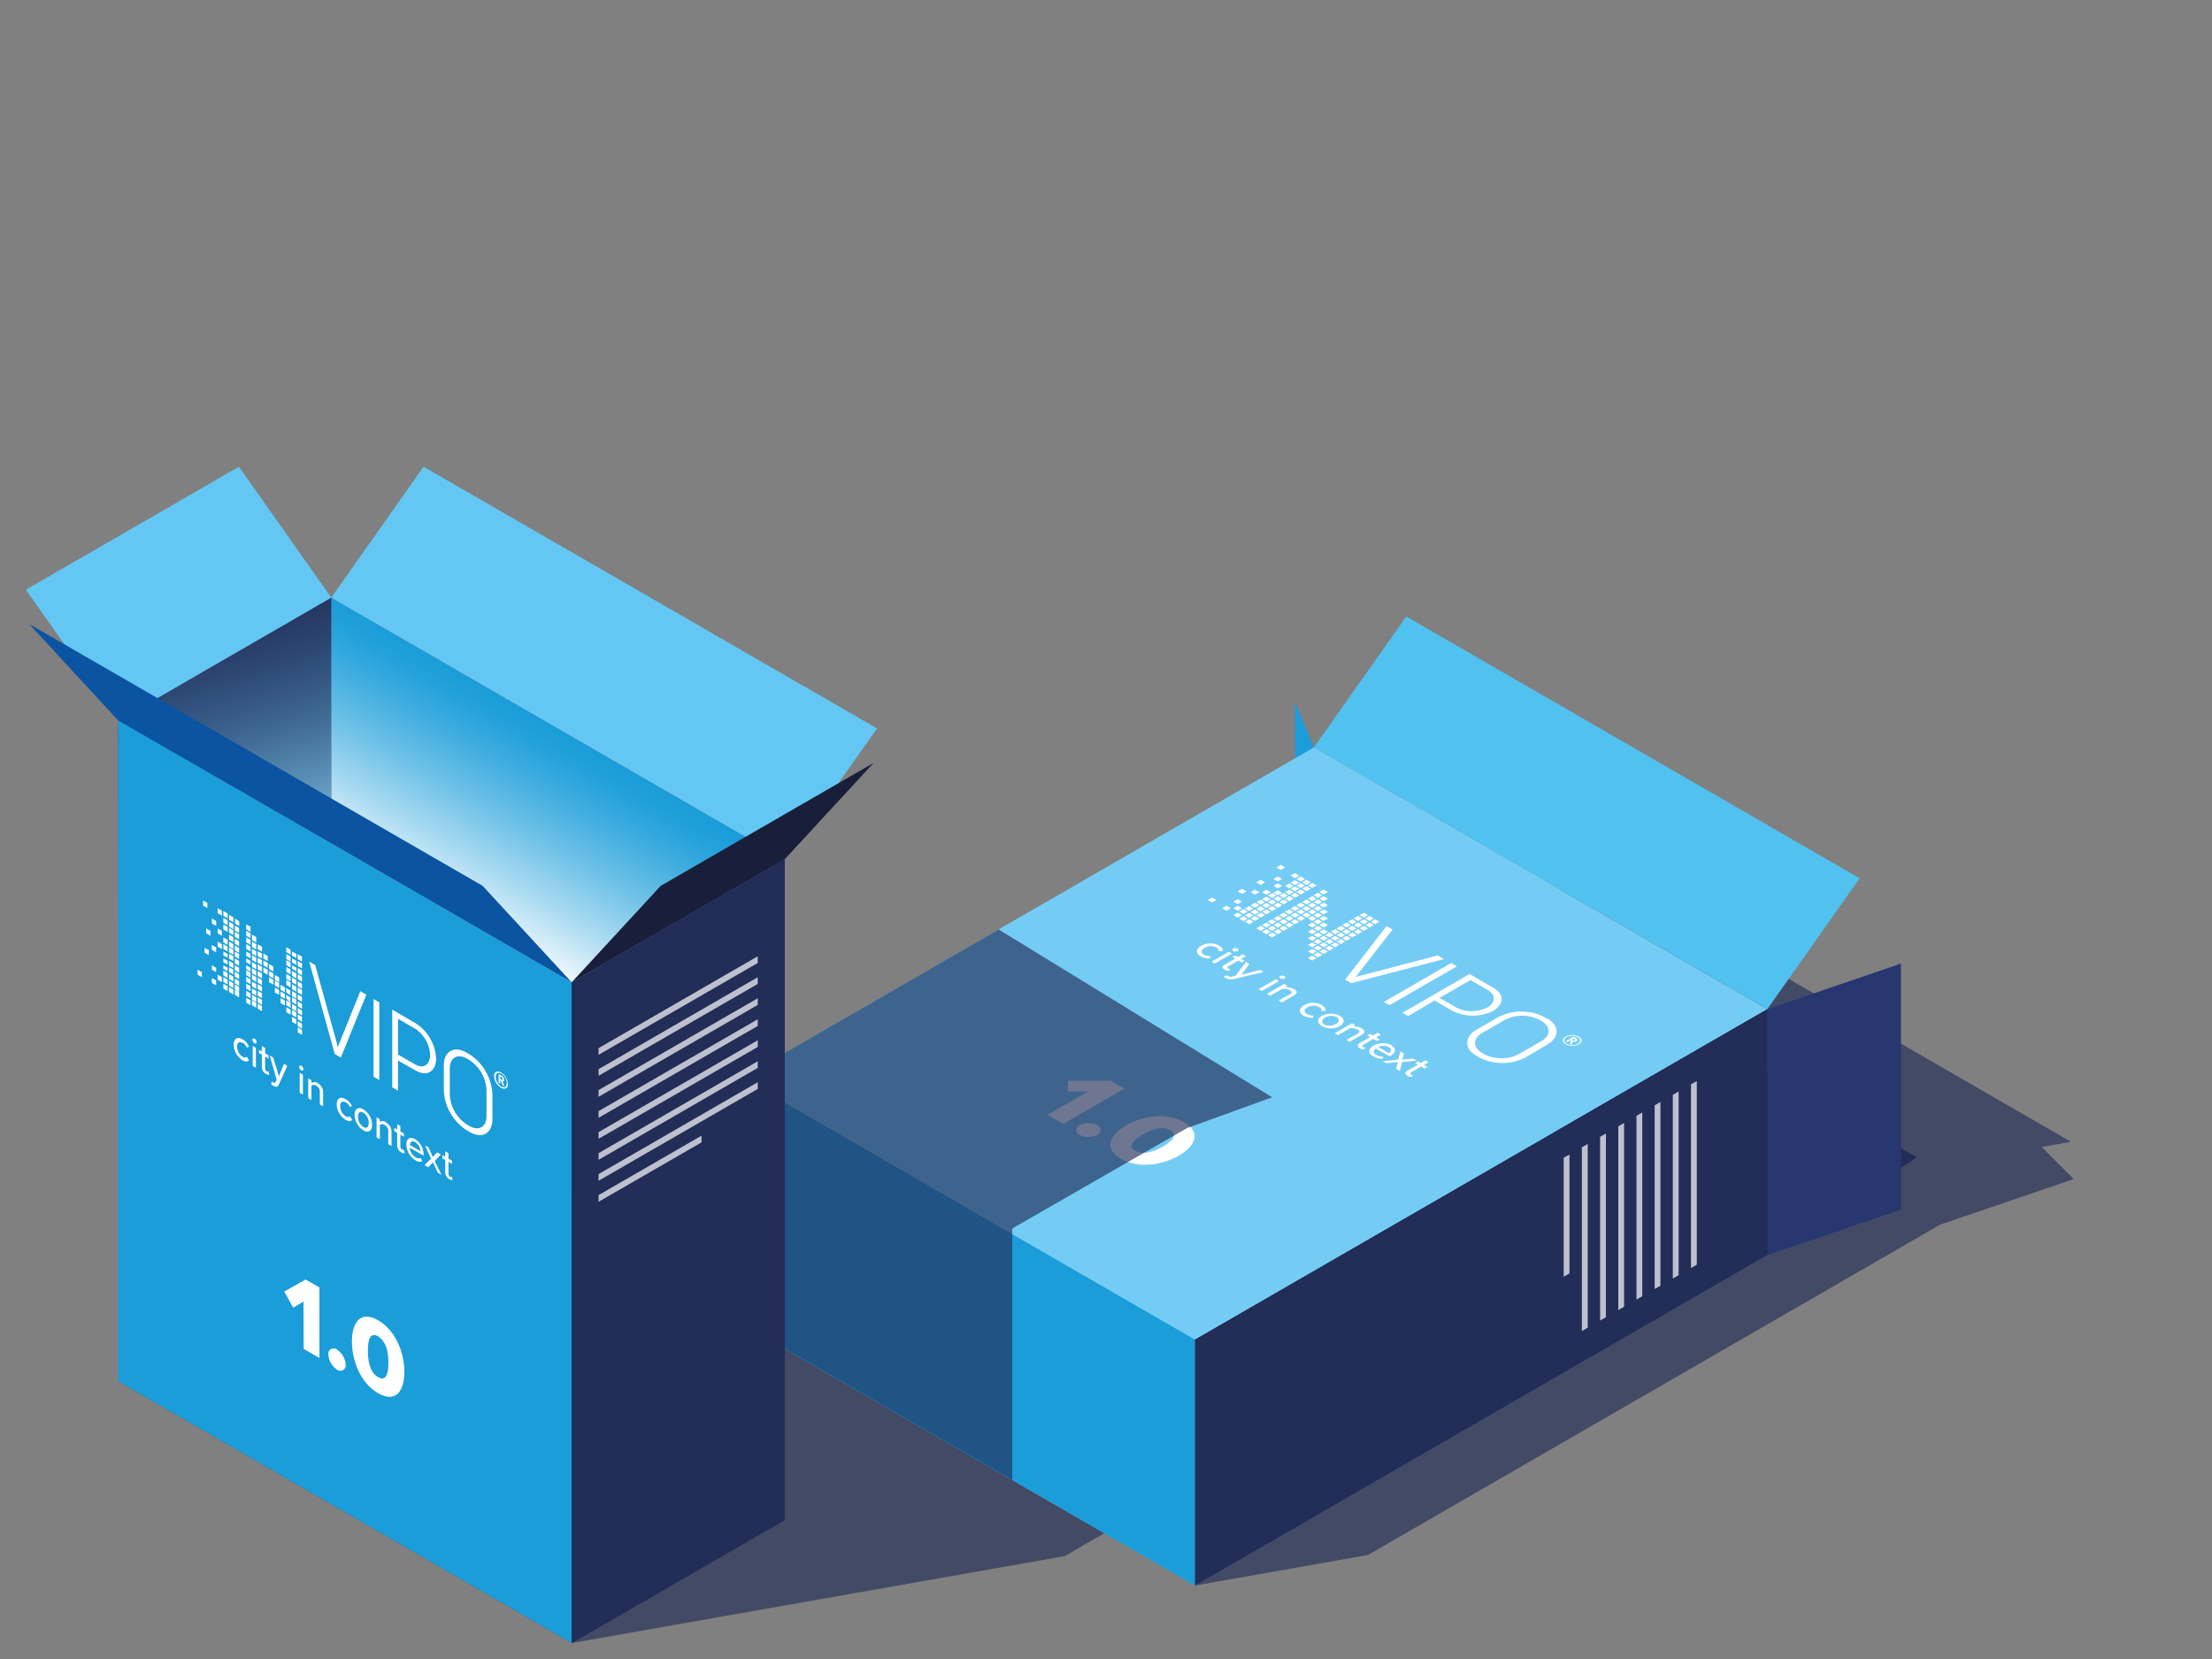 <svg id="Layer_1" data-name="Layer 1" xmlns="http://www.w3.org/2000/svg" xmlns:xlink="http://www.w3.org/1999/xlink" viewBox="0 0 320 240"><rect x="0" y="0" width="320" height="240" fill="#808080" stroke="none"/><defs><style>.cls-1{fill:none;}.cls-12,.cls-2{opacity:0.65;}.cls-12,.cls-3{fill:#222d58;}.cls-4{fill:#64c7f3;}.cls-5{fill:#6fc7da;opacity:0.2;}.cls-6{fill:#51c1ef;}.cls-7{fill:#28376f;}.cls-8{fill:#1a9dd9;}.cls-9{fill:#74ccf4;}.cls-10{fill:#fff;}.cls-11{fill:#bdc0cd;}.cls-13{fill:url(#linear-gradient);}.cls-14{fill:url(#linear-gradient-2);}.cls-15{fill:#0a54a2;}.cls-16{fill:#191f3a;}</style><linearGradient id="linear-gradient" x1="56.66" y1="129.03" x2="72.92" y2="101.31" gradientUnits="userSpaceOnUse"><stop offset="0" stop-color="#fff"/><stop offset="0.04" stop-color="#fff" stop-opacity="0.95"/><stop offset="0.31" stop-color="#fff" stop-opacity="0.62"/><stop offset="0.56" stop-color="#fff" stop-opacity="0.35"/><stop offset="0.76" stop-color="#fff" stop-opacity="0.16"/><stop offset="0.91" stop-color="#fff" stop-opacity="0.04"/><stop offset="1" stop-color="#fff" stop-opacity="0"/></linearGradient><linearGradient id="linear-gradient-2" x1="17.19" y1="90.84" x2="29.08" y2="131.4" gradientUnits="userSpaceOnUse"><stop offset="0" stop-color="#51baeb" stop-opacity="0"/><stop offset="0.09" stop-color="#54bbeb" stop-opacity="0.05"/><stop offset="0.25" stop-color="#5ebfed" stop-opacity="0.17"/><stop offset="0.46" stop-color="#6cc5ee" stop-opacity="0.37"/><stop offset="0.71" stop-color="#81cdf1" stop-opacity="0.65"/><stop offset="1" stop-color="#9bd7f4"/><stop offset="1" stop-color="#9bd7f4"/></linearGradient></defs><title>invipo</title><rect id="frame" class="cls-1" width="320" height="240"/><g class="cls-2"><polygon class="cls-3" points="119.23 169.44 81.52 172.95 17.11 199.82 82.7 237.69 154.01 225.12 184.82 207.33 119.23 169.44"/></g><g class="cls-2"><polygon class="cls-3" points="300 170.57 295.36 165.93 299.6 165.18 234 127.31 208.28 131.79 179.69 149.7 179.69 149.7 107.29 191.5 172.88 229.37 197.88 224.96 280.66 177.17 280.66 177.17 280.66 177.17 300 170.57"/></g><polygon class="cls-4" points="107.29 191.5 172.88 229.37 255.66 181.57 190.07 143.71 107.29 191.5"/><polygon class="cls-5" points="234 127.31 203.44 132.7 203.44 89.19 234 127.31"/><polygon class="cls-6" points="255.66 146 190.07 108.13 203.44 89.19 269.03 127.06 255.66 146"/><polygon class="cls-3" points="255.66 181.57 190.07 143.71 211.71 129.55 277.3 167.42 255.66 181.57"/><polygon class="cls-7" points="275 174.98 275 139.4 255.66 146 255.66 181.57 275 174.98"/><polygon class="cls-8" points="187.35 137.11 187.35 101.53 190.07 108.13 190.07 143.71 187.35 137.11"/><polygon class="cls-3" points="255.66 181.57 172.88 229.37 172.88 193.79 255.66 146 255.66 181.57"/><polygon class="cls-8" points="107.29 191.5 172.88 229.37 172.88 193.79 107.29 155.92 107.29 191.5"/><polygon class="cls-9" points="107.29 155.92 172.88 193.79 255.66 146 190.07 108.13 107.29 155.92"/><polygon class="cls-1" points="210.95 161.67 162.93 133.94 182.38 122.71 230.41 150.43 210.95 161.67"/><path class="cls-10" d="M176.36,136.79c.47.28.56.55.5.8l-.59,0c.06-.21-.05-.38-.3-.53a1.77,1.77,0,0,0-1.7.06c-.52.29-.59.7-.1,1a1.53,1.53,0,0,0,.92.17l0,.34a2.28,2.28,0,0,1-1.38-.28c-.75-.44-.71-1.06,0-1.5A2.74,2.74,0,0,1,176.36,136.79Zm2.06.44a.64.64,0,0,1,.6,0,.18.18,0,0,1,0,.34.64.64,0,0,1-.6,0C178.26,137.48,178.25,137.32,178.42,137.23Zm-.64.45.46.27-2.5,1.44-.46-.27Zm-.62,1.89,1.53-.89-.41-.24.41-.23.41.24.68-.4.47.27-.68.39.5.3-.41.23-.5-.29-1.44.83c-.17.1-.22.22-.06.31a.61.61,0,0,0,.35.09l-.23.28a1.35,1.35,0,0,1-.64-.19C176.74,140,176.76,139.8,177.16,139.57Zm.51,1.63a.76.76,0,0,0,.61.07l.47-.11,1.5-2,.5.29L179.57,141l2.74-.68.5.29-4.21,1a1.68,1.68,0,0,1-1.33-.15,1.24,1.24,0,0,1-.25-.18l.49-.2A.76.76,0,0,0,177.67,141.2Zm7.55,0a.7.7,0,0,1,.6,0,.19.19,0,0,1,0,.35.7.7,0,0,1-.6,0C185.06,141.4,185.05,141.25,185.22,141.15Zm-.64.46.46.27-2.5,1.44-.46-.27Zm2,2.2c.42-.24.34-.44,0-.62a1.92,1.92,0,0,0-1.05-.19l-1.79,1-.46-.27,2.5-1.44.46.27-.35.2a2.58,2.58,0,0,1,1.3.27c.53.31.52.63,0,.93l-1.75,1-.46-.27Zm4.68,1.59c.47.27.55.55.49.79h-.59c.06-.21,0-.39-.3-.53a1.75,1.75,0,0,0-1.7,0c-.52.3-.58.7-.09,1a1.5,1.5,0,0,0,.91.18l0,.34a2.39,2.39,0,0,1-1.38-.29c-.75-.43-.71-1.06,0-1.49A2.73,2.73,0,0,1,191.27,145.4Zm0,1.52a2.69,2.69,0,0,1,2.57,0c.78.45.67,1.07,0,1.48a2.69,2.69,0,0,1-2.57,0C190.45,148,190.55,147.33,191.28,146.92Zm2,1.17c.47-.27.62-.67.11-1a1.74,1.74,0,0,0-1.67.07c-.47.27-.62.68-.12,1A1.76,1.76,0,0,0,193.32,148.09Zm3.13,1.41c.42-.24.34-.44,0-.62a1.92,1.92,0,0,0-1.05-.19l-1.79,1-.46-.27,2.5-1.44.46.27-.35.2a2.58,2.58,0,0,1,1.3.27c.52.31.52.63,0,.93l-1.75,1-.47-.26Zm.28,1.37,1.54-.89-.42-.24.41-.23.42.24.68-.4.47.27-.69.4.51.29-.41.24-.51-.3-1.43.83c-.18.1-.22.22-.06.32a.79.79,0,0,0,.35.09l-.23.27a1.39,1.39,0,0,1-.65-.19C196.32,151.34,196.34,151.1,196.73,150.87Zm4.62.35c.75.43.63,1-.13,1.48l-.12.07-2-1.14c-.39.26-.43.64.07.93a2.1,2.1,0,0,0,1,.26l-.08.3a2.78,2.78,0,0,1-1.38-.36c-.74-.43-.77-1,0-1.51A2.79,2.79,0,0,1,201.35,151.22Zm-1.89.21,1.52.88c.32-.2.52-.56,0-.87A1.7,1.7,0,0,0,199.46,151.43Zm2.84,2.17-1.67.16-.53-.3,2.22-.21.34-1.2.52.3-.25.89,1.54-.15.53.31-2.1.19-.34,1.28-.53-.3Zm1.34,1.26,1.54-.88-.41-.24.41-.24.41.24.68-.4.47.27-.68.4.5.29-.41.24-.5-.3-1.44.83c-.17.1-.22.23-.06.32a.83.83,0,0,0,.35.09l-.23.27a1.31,1.31,0,0,1-.65-.19C203.23,155.33,203.25,155.09,203.64,154.86Z"/><path class="cls-10" d="M198.32,133.34l.62-.35.62.35-.62.36Zm-.2.84.62-.36-.62-.36-.63.36Zm-.83.48.62-.36-.62-.36-.62.36Zm-.83.48.62-.36-.62-.36-.62.36Zm-.83.47.62-.35-.62-.36-.62.36Zm-.83.48.62-.36-.62-.35-.62.35Zm-.82.48.62-.36-.62-.36-.63.36Zm-.83.48.62-.36-.62-.36-.62.36Zm-.83.48.62-.36-.62-.36-.62.36Zm-.83.47.62-.35-.62-.36-.62.36Zm-.83.48.62-.36-.62-.35-.62.35Zm-.82.48.62-.36-.62-.36-.62.36Zm8.28-5.74.62-.35-.62-.36-.63.36Zm-.83.48.62-.36-.62-.35-.62.35Zm-.83.48.62-.36-.62-.36-.62.36Zm-.83.48.62-.36-.62-.36-.62.36Zm-.83.48.62-.36-.62-.36-.62.36Zm-.82.47.62-.35-.62-.36-.63.36Zm-.83.48.62-.36-.62-.35-.62.35Zm-.83.48.62-.36-.62-.36-.62.36Zm-.83.48.62-.36-.62-.36-.62.36Zm-.83.48.62-.36-.62-.36-.62.36Zm-.82.47.62-.35-.62-.36-.62.36Zm7.45-5.25.62-.36-.62-.36-.62.36Zm-.83.47.62-.35-.62-.36-.62.36Zm-.83.48.62-.36-.62-.35-.62.35Zm-.83.48.62-.36-.62-.36-.62.36Zm-.82.48.62-.36-.62-.36-.63.36Zm-.83.48.62-.36-.62-.36-.62.36Zm-.83.47.62-.35-.62-.36-.62.36Zm-.83.48.62-.36-.62-.35-.62.35Zm-.83.48.62-.36-.62-.36-.62.36Zm-.82.48.62-.36-.62-.36-.62.36Zm1.65-1.91.62-.36-.62-.36-.62.36Zm-.83.47.62-.35-.62-.36-.62.36Zm-.82.48.62-.36-.62-.35-.62.35Zm1.65-1.91.62-.36-.62-.36-.62.36Zm-.83.48.62-.36-.62-.36-.62.36Zm-.82.48.62-.36-.62-.36-.62.36Zm1.65-1.92.62-.35-.62-.36-.62.36Zm-.83.48.62-.36-.62-.35-.62.35Zm-.82.48.62-.36-.62-.36-.62.36Zm1.65-1.91.62-.36-.62-.36-.62.36Zm-.83.48.62-.36-.62-.36-.62.36Zm-.82.47.62-.35-.62-.36-.62.36Zm1.65-1.91.62-.36-.62-.35-.62.35Zm-.83.48.62-.36-.62-.36-.62.36Zm-.82.48.62-.36-.62-.36-.62.36Zm-.83.48.62-.36L189,132l-.62.36Zm-.83.47.62-.35-.62-.36-.62.36Zm-.83.48.62-.36-.62-.35-.62.35Zm-.83.48.63-.36-.63-.36-.62.36Zm-.82.48.62-.36-.62-.36-.62.36Zm-.83.48.62-.36-.62-.36-.62.36Zm-.83.47.62-.35-.62-.36-.62.36Zm7.45-5.25.62-.36-.62-.36-.62.36Zm-.83.47.62-.35-.62-.36-.62.36Zm-.82.48.62-.36-.62-.35-.62.35Zm-.83.48.62-.36-.62-.36-.62.36Zm-.83.48.62-.36-.62-.36-.62.36Zm-.83.48.62-.36-.62-.36-.62.36Zm-.83.47.63-.35-.63-.36-.62.36Zm-.82.48.62-.36-.62-.35-.62.35Zm-.83.48.62-.36-.62-.36-.62.36Zm-.83.48.62-.36-.62-.36-.62.36Zm-.83.48.62-.36-.62-.36-.62.36Zm8.28-5.74.62-.36-.62-.36-.62.36Zm-.83.48.62-.36-.62-.36-.62.36Zm-.82.48.62-.36-.62-.36-.62.36Zm-.83.47.62-.35-.62-.36-.62.36Zm-.83.48.62-.36-.62-.35-.62.35Zm-.83.48.62-.36-.62-.36-.62.36Zm-.83.48.63-.36-.63-.36-.62.36Zm-.82.48.62-.36-.62-.36-.62.36Zm-.83.47.62-.35-.62-.36-.62.36Zm-.83.48.62-.36L184,133l-.62.35Zm-.83.48.62-.36-.62-.36-.62.36Zm-.83.48.63-.36-.63-.36-.62.36Zm7.46-6.22.62-.35-.62-.36-.63.36Zm-.83.48.62-.36-.62-.35-.62.35Zm-.83.48.62-.36-.62-.36-.62.36Zm-.83.48.62-.36-.62-.36-.62.36Zm-.83.48.63-.36-.63-.36-.62.36Zm-.82.47.62-.35-.62-.36-.62.36Zm-.83.48.62-.36-.62-.35-.62.35Zm-.83.48.62-.36-.62-.36-.62.36Zm-.83.48.62-.36-.62-.36-.62.36Zm-.83.48.63-.36-.63-.36-.62.36Zm-.82.47.62-.35-.62-.36-.62.36Zm-.83.48.62-.36-.62-.35-.62.35ZM189,128l.62-.36-.62-.36-.62.36Zm-.83.47.62-.35-.62-.36-.62.36Zm-.83.48.62-.36-.62-.35-.62.35Zm-.83.48.63-.36-.63-.36-.62.36Zm-.82.48.62-.36-.62-.36-.62.36Zm-.83.48.62-.36-.62-.36-.62.36Zm-.83.47.62-.35-.62-.36-.62.36Zm-.83.48.62-.36-.62-.35-.62.35Zm-.83.48.63-.36-.63-.36-.62.36Zm-.82.48.62-.36-.62-.36-.62.36Zm-.83.48.62-.36-.62-.36-.62.36Zm-.83.47.62-.35-.62-.36-.62.36Zm8.28-5.73.62-.36-.62-.36-.62.36Zm-2.9-1.67.62-.36-.62-.36-.62.36Zm2.07,1.19.62-.36-.62-.36-.62.36Zm0,1,.62-.36-.62-.36-.62.36Zm-.83.47.63-.35-.63-.36-.62.36Zm-1.65-1,.62-.36-.62-.36-.62.36Zm0,1,.62-.35-.62-.36-.62.36Zm0,1,.62-.36-.62-.36-.62.36ZM182.38,128l.63-.36-.63-.36-.62.36Zm1.66,1.91.62-.36-.62-.36-.62.36Zm-.83-.48.62-.36-.62-.36-.62.36Zm0,1,.62-.36-.62-.36-.62.36Zm-1.65-1,.62-.36-.62-.36-.62.36Zm.82,1.43.63-.35-.63-.36-.62.36Zm-2.69-1.55.62-.36-.62-.36-.62.36Zm1.87,2,.62-.36-.62-.35-.62.35Zm-.83.48.62-.36-.62-.36-.62.36Zm-1.66-1,.62-.35-.62-.36-.62.36Zm.83,1.44.62-.36-.62-.36-.62.36Zm-.83-.48.62-.36-.62-.36-.62.36Zm0,1,.62-.36-.62-.36-.62.36Zm-1.65-1,.62-.36-.62-.36-.62.36Zm-2.07-1.19.62-.36-.62-.36-.62.36ZM223,147.71l-.29-.17a5.52,5.52,0,0,0-5,0l-3.3,1.9c-1.37.8-1.36,2.09,0,2.89l.3.17a5.52,5.52,0,0,0,5,0l3.3-1.9c1.37-.8,1.36-2.09,0-2.89m.8-.38c1.82,1,1.84,2.76,0,3.8L220.64,153a7.27,7.27,0,0,1-6.58,0l-.43-.25c-1.82-1-1.83-2.76,0-3.8l3.17-1.83a7.27,7.27,0,0,1,6.58,0l.43.25Zm-7.77-1.1a6.64,6.64,0,0,1-5.94,0l-2.58-1.49L203.71,147l-.83-.48,9.72-5.62,3.42,2C217.64,143.78,217.64,145.29,216,146.23Zm-.85-.5c1.17-.68,1.24-1.82.06-2.5l-2.52-1.45-4.48,2.58,2.52,1.45A5,5,0,0,0,215.17,145.73Zm-4.43-5.93-.83-.48-9.72,5.62.82.47ZM208,138.21l-11.43,3-.5.15.25-.29,5.14-6.6-.87-.5-6,7.75.89.51,13.42-3.48Zm20.4,12.86c.54-.31.54-.79,0-1.11a2.11,2.11,0,0,0-1.91,0c-.54.32-.53.8,0,1.11A2.08,2.08,0,0,0,228.39,151.07Zm-.14-.08a1.8,1.8,0,0,1-1.63,0c-.45-.27-.45-.68,0-.94a1.74,1.74,0,0,1,1.63,0C228.71,150.31,228.71,150.72,228.25,151Zm-.71-.31a.63.63,0,0,0,.54-.05c.21-.12.19-.28-.06-.42l-.4-.23-1.12.65.23.13.44-.26.11.07-.2.39.27.15Zm.3-.18a.34.34,0,0,1-.35,0l-.13-.07.31-.18.13.07C227.9,150.35,228,150.42,227.84,150.5Z"/><path class="cls-10" d="M157.45,157.88h-3l.07-1.54,6.14,0,2,1.14-8.85,5.11-2.28-1.32Z"/><path class="cls-10" d="M158.71,162.76a.77.77,0,0,1,0,1.44,2.82,2.82,0,0,1-2.5,0,.77.77,0,0,1,0-1.44A2.82,2.82,0,0,1,158.71,162.76Z"/><path class="cls-10" d="M171.3,162.35c2.59,1.49,1.56,3.48-.77,4.83s-5.78,1.94-8.37.45-1.56-3.49.78-4.84S168.71,160.86,171.3,162.35Zm-2,1.16c-1.06-.61-2.47-.29-4,.62s-2.14,1.72-1.08,2.33,2.49.29,4.05-.62S170.34,164.13,169.28,163.51Z"/><polygon class="cls-3" points="255.66 181.57 172.88 229.37 172.88 193.79 255.66 146 255.66 181.57"/><polygon class="cls-11" points="245.47 182.96 244.63 183.44 244.63 156.86 245.47 156.38 245.47 182.96"/><polygon class="cls-11" points="242.84 184.48 242 184.96 242 158.38 242.84 157.9 242.84 184.48"/><polygon class="cls-11" points="240.21 186 239.37 186.48 239.37 159.9 240.21 159.41 240.21 186"/><polygon class="cls-11" points="237.58 187.52 236.74 188 236.74 161.42 237.58 160.93 237.58 187.52"/><polygon class="cls-11" points="234.95 189.04 234.11 189.52 234.11 162.94 234.95 162.45 234.95 189.04"/><polygon class="cls-11" points="232.32 190.56 231.48 191.04 231.48 164.46 232.32 163.97 232.32 190.56"/><polygon class="cls-11" points="229.69 192.07 228.84 192.56 228.84 165.97 229.69 165.49 229.69 192.07"/><polygon class="cls-11" points="227.05 184.22 226.21 184.7 226.21 167.49 227.05 167.01 227.05 184.22"/><polygon class="cls-12" points="107.29 191.5 146.44 214.1 146.44 177.72 171.71 163.2 184.04 158.74 144.47 134.46 107.29 155.92 107.29 191.5"/><polygon class="cls-8" points="82.7 142.11 17.11 104.24 47.92 86.45 113.51 124.32 82.7 142.11"/><polygon class="cls-13" points="82.7 142.11 17.11 104.24 47.92 86.45 113.51 124.32 82.7 142.11"/><polygon class="cls-3" points="47.92 86.45 47.92 182.03 17.11 199.82 17.11 104.24 47.92 86.45"/><polygon class="cls-14" points="47.92 86.45 47.92 182.03 17.11 199.82 17.11 104.24 47.92 86.45"/><polygon class="cls-4" points="113.51 124.32 47.92 86.45 61.28 67.52 126.88 105.38 113.51 124.32"/><polygon class="cls-4" points="17.11 104.24 47.92 86.45 34.56 67.52 3.74 85.31 17.11 104.24"/><polygon class="cls-15" points="82.7 142.11 17.11 104.24 4.23 90.28 69.82 128.15 82.7 142.11"/><polygon class="cls-16" points="82.7 142.11 113.51 124.32 126.39 110.36 95.58 128.15 82.7 142.11"/><polygon class="cls-8" points="17.11 199.82 82.7 237.69 82.7 142.11 17.11 104.24 17.11 199.82"/><polygon class="cls-3" points="113.51 124.32 113.51 219.9 82.7 237.69 82.7 142.11 113.51 124.32"/><polygon class="cls-3" points="113.51 124.32 113.51 219.9 82.7 237.69 82.7 142.11 113.51 124.32"/><polygon class="cls-11" points="109.62 138.34 109.62 139.31 86.59 152.6 86.59 151.63 109.62 138.34"/><polygon class="cls-11" points="109.62 141.37 109.62 142.34 86.59 155.63 86.59 154.67 109.62 141.37"/><polygon class="cls-11" points="109.62 144.41 109.62 145.38 86.59 158.67 86.59 157.7 109.62 144.41"/><polygon class="cls-11" points="109.62 147.45 109.62 148.42 86.59 161.71 86.59 160.74 109.62 147.45"/><polygon class="cls-11" points="109.62 150.49 109.62 151.46 86.59 164.75 86.59 163.78 109.62 150.49"/><polygon class="cls-11" points="109.62 153.53 109.62 154.49 86.59 167.79 86.59 166.82 109.62 153.53"/><polygon class="cls-11" points="109.62 156.56 109.62 157.53 86.59 170.82 86.59 169.85 109.62 156.56"/><polygon class="cls-11" points="101.49 164.29 101.49 165.26 86.59 173.86 86.59 172.89 101.49 164.29"/><polygon class="cls-1" points="82.7 237.69 17.11 199.82 17.11 103.68 82.7 141.54 82.7 237.69"/><path class="cls-10" d="M46.74,158.05v2l-.47-.27V158a1,1,0,0,0-.53-.94.58.58,0,0,0-.69,0v2.07l-.46-.27V156l.46.27v.41a.79.79,0,0,1,.89,0A1.53,1.53,0,0,1,46.74,158.05Zm7.09,4.68c0,.83-.48,1.24-1.26.79a2.72,2.72,0,0,1-1.27-2.25c0-.83.49-1.23,1.27-.78A2.7,2.7,0,0,1,53.83,162.73Zm-.49-.28a1.77,1.77,0,0,0-.77-1.49c-.5-.28-.78,0-.78.59a1.78,1.78,0,0,0,.78,1.49C53.07,163.33,53.34,163,53.34,162.45Zm-3.34-3a1.42,1.42,0,0,1,.61.7l.31-.15a2.31,2.31,0,0,0-.94-1c-.75-.44-1.27-.09-1.27.77A2.72,2.72,0,0,0,50,162c.47.28.76.21.94,0l-.31-.51c-.15.15-.35.15-.61,0a1.79,1.79,0,0,1-.8-1.51C49.2,159.46,49.51,159.2,50,159.49Zm-6.72-5.12a.66.66,0,0,0,.3.52c.17.09.3,0,.3-.17a.66.66,0,0,0-.3-.52C43.42,154.11,43.28,154.18,43.28,154.37Zm-8.18-3.49a1.49,1.49,0,0,1,.61.71l.31-.15a2.28,2.28,0,0,0-.94-1.05c-.75-.43-1.27-.09-1.27.78a2.75,2.75,0,0,0,1.27,2.25c.47.27.76.21.94,0l-.31-.5c-.15.15-.35.15-.61,0a1.77,1.77,0,0,1-.81-1.5C34.29,150.85,34.61,150.6,35.1,150.88Zm8.26,7.25.46.26v-2.88l-.46-.27Zm-3-2.39L39.53,153l-.5-.29,1,3.51-.15.3c-.07.17-.19.17-.36.07a.74.74,0,0,1-.2-.16l-.08.44.29.21c.36.2.64.2.8-.16l1.23-2.73-.5-.29ZM38.59,155a.55.55,0,0,1-.24-.49v-1.66l.5.29v-.47l-.5-.29v-.79l-.47-.27v.79l-.41-.24v.47l.41.24v1.78a1.15,1.15,0,0,0,.6,1c.24.14.38.15.48.1l-.12-.48A.26.26,0,0,1,38.59,155Zm19.58,11.3a.54.54,0,0,1-.25-.49v-1.66l.51.3v-.48l-.51-.29v-.79l-.46-.27v.79l-.42-.24v.47l.42.24v1.78a1.15,1.15,0,0,0,.59,1.05c.24.14.39.15.49.1l-.12-.48A.24.24,0,0,1,58.17,166.27ZM36.56,154.2l.46.27v-2.89l-.46-.27ZM63.78,167l-.53-.3-.64.67L62,166l-.52-.3.88,1.91-.94.94.53.31.7-.72.7,1.53.53.3-1-2Zm-2.5.05v.13l-2-1.14a1.81,1.81,0,0,0,.85,1.39.75.75,0,0,0,.74.08l.21.48a1,1,0,0,1-1-.15,2.73,2.73,0,0,1-1.29-2.26c0-.84.52-1.21,1.25-.79A2.67,2.67,0,0,1,61.28,167.08Zm-.45-.52a1.62,1.62,0,0,0-.76-1.3c-.5-.29-.74,0-.77.42Zm-5-4.21a.78.78,0,0,0-.88,0v-.41l-.47-.27v2.89l.47.27v-2.06a.55.55,0,0,1,.69,0,1,1,0,0,1,.53.94v1.84l.47.27v-2A1.55,1.55,0,0,0,55.79,162.35Zm-19.31-11.9a.65.65,0,0,0,.3.51c.17.1.3,0,.3-.17a.63.63,0,0,0-.3-.51C36.62,150.18,36.48,150.26,36.48,150.45Zm28.6,19.81a.55.55,0,0,1-.24-.49v-1.66l.5.3v-.48l-.5-.29v-.79l-.47-.27v.79l-.41-.24v.48l.41.23v1.78a1.15,1.15,0,0,0,.59,1c.25.14.39.15.49.1l-.12-.48S65.19,170.32,65.08,170.26ZM34.59,135.17l-.62-.36v.72l.62.36Zm2.48,9.09-.62-.36v.71l.62.36Zm-2.48-11L34,132.9v.72l.62.36Zm0,1-.62-.36v.72l.62.35Zm0,1.91-.62-.36v.72l.62.36Zm2.48,1.43-.62-.35v.71l.62.36Zm0,5.74-.62-.36v.72l.62.36Zm-2.48-6.21-.62-.36v.71l.62.36Zm2.48,2.39-.62-.36v.71l.62.36Zm0-1-.62-.36v.72l.62.36Zm0,1.91-.62-.36v.72l.62.36Zm0,1.91-.62-.35v.71l.62.36Zm0-1-.62-.36v.72l.62.35ZM28.58,141l.62.36v-.72l-.62-.36Zm2.07-.72.62.36V140l-.62-.36Zm0-2.87.62.36v-.71l-.62-.36Zm0,4.78.62.36v-.71l-.62-.36Zm0-8.6.62.36v-.72l-.62-.36Zm-.82,1.43.62.36v-.71l-.62-.36Zm1.65,0,.62.36v-.71l-.62-.36Zm0,1.92.62.35v-.71l-.62-.36Zm0,4.78.62.35v-.71l-.62-.36ZM30,130.63l-.62-.36V131l.62.36ZM34.59,140l-.62-.36v.72l.62.36Zm0,1.92-.62-.36v.71l.62.36Zm0-1-.62-.36v.72l.62.36Zm-5-3.11.62.36v-.72l-.62-.35Zm5,1.2-.62-.36v.72l.62.35Zm0-1-.62-.36v.72l.62.36Zm2.48-1.43-.62-.36V137l.62.35Zm-2.48,6.21-.62-.36v.72l.62.36Zm9.1-.48-.62-.35v.71l.62.36Zm0,4.78-.62-.35v.71l.62.36Zm0,1-.62-.36v.72l.62.36Zm-2.48-5.26-.62-.36v.72l.62.36Zm2.48,3.35-.62-.36v.72l.62.35Zm-2.48-1.44-.62-.35v.71l.62.36Zm0-.95-.62-.36v.72l.62.35Zm-.83-2.39-.62-.36v.72l.62.35Zm3.31,3.82-.62-.36v.72l.62.36Zm0-1-.62-.36v.71l.62.36Zm0-3.83-.62-.36v.72l.62.36Zm0-1-.62-.36v.71l.62.36Zm0-1-.62-.36v.72l.62.36Zm-3.31,3.82-.62-.35v.71l.62.36Zm3.31,1-.62-.36v.72l.62.36Zm0-1.91-.62-.36v.72l.62.35Zm-12.21-9.2.62.35v-.71l-.62-.36Zm6.42,8.72-.62-.36v.72l.62.36Zm-.83-5.26-.62-.36V136l.62.36Zm.83,4.3-.62-.36v.72l.62.36Zm0-.95-.62-.36v.72l.62.35Zm0,2.87-.62-.36v.71l.62.36Zm0,.95-.62-.36v.72l.62.36Zm0,1.91-.62-.35v.71l.62.36Zm0-6.69-.62-.36v.72l.62.36Zm0,5.74-.62-.36v.72l.62.35Zm2.48-.48-.62-.36v.72l.62.36Zm-.83-2.39-.62-.36v.72l.62.36Zm0-1-.62-.36v.72l.62.36Zm-1.65-2.86-.62-.36v.71l.62.36Zm1.65,4.78-.62-.36v.71l.62.36Zm-.82-1.44-.62-.36v.72l.62.36Zm0-1-.62-.36v.71l.62.36Zm0-1-.62-.36v.72l.62.36Zm-4.14,5.26-.62-.36v.72l.62.35Zm6.83-1.08.62.36v-.72l-.62-.35Zm0-2.87.62.36v-.71l-.62-.36Zm0,1,.62.36v-.72l-.62-.36Zm0,1,.62.35v-.71l-.62-.36Zm0-2.87.62.36v-.72l-.62-.36Zm0-1,.62.36v-.72l-.62-.35Zm.83,9.08.62.36v-.71l-.62-.36Zm0,1,.62.36v-.72l-.62-.36Zm-.83-3.35L42,145v-.71l-.62-.36Zm-4.35.6-.62-.36v.72l.62.36Zm-1.45-10.63.62.35v-.71l-.62-.36Zm2.28,11.11-.62-.36v.72l.62.36Zm3.52-.12.62.36v-.72l-.62-.36Zm0,1,.62.35v-.71l-.62-.36Zm.83-.48.62.36v-.72l-.62-.36Zm-.83-2.39L42,144v-.72l-.62-.36Zm.83-2.39.62.36v-.72l-.62-.36ZM54.87,145l-.83-.48v11.24l.83.48ZM53,143.89l-.87-.5L49,151.13l-.13.36-.12-.5-3.15-11.38-.87-.5,3.69,13.36.89.52Zm7.16,11-2.58-1.48v4.37l-.84-.48V146.05l3.42,2a6.45,6.45,0,0,1,2.93,5.07C63.08,155,61.77,155.81,60.15,154.87Zm2.07-2.27a4.89,4.89,0,0,0-2.13-3.78l-2.52-1.45v5.17L60.09,154C61.26,154.68,62.22,154,62.22,152.6Zm10.48,3.85.28.7L72.7,157l-.23-.65-.11-.06v.51l-.23-.14v-1.29l.4.23a.76.76,0,0,1,.4.62C72.93,156.47,72.79,156.48,72.7,156.45Zm0-.36a.34.34,0,0,0-.2-.3l-.13-.07v.36l.13.07C72.6,156.21,72.69,156.24,72.69,156.09Zm-1.47,2.11v3.66c0,2.09-1.48,2.93-3.3,1.88l-.43-.25a7.27,7.27,0,0,1-3.3-5.69v-3.66c0-2.09,1.48-2.93,3.3-1.88l.43.25A7.27,7.27,0,0,1,71.22,158.2Zm-.86-.57a5.5,5.5,0,0,0-2.51-4.32l-.29-.17c-1.39-.8-2.51-.16-2.51,1.42v3.81a5.52,5.52,0,0,0,2.51,4.32l.29.17c1.39.8,2.51.16,2.51-1.42Zm3.1-.84c0,.62-.42.86-1,.55a2.1,2.1,0,0,1-1-1.66c0-.62.42-.86,1-.55A2.07,2.07,0,0,1,73.46,156.79Zm-.15-.09a1.77,1.77,0,0,0-.81-1.41c-.46-.26-.81,0-.81.47a1.75,1.75,0,0,0,.81,1.41C73,157.44,73.31,157.23,73.31,156.7ZM43.69,149l-.62-.36v.71l.62.36Zm-1.44-4.9.62.35v-.71l-.62-.36Zm0-1,.62.36v-.72l-.62-.36Zm0-1,.62.36v-.71l-.62-.36Zm0,2.87.62.36v-.72l-.62-.35Zm0-5.73.62.35V139l-.62-.36Zm0-1,.62.36V138l-.62-.36Zm0,1.91.62.36V140l-.62-.36Zm-6.63-4.78.62.36v-.72l-.62-.36Zm-3.31,1.91.62.36v-.71l-.62-.36Zm0-4.78.62.36v-.71l-.62-.36Zm.83,11,.62.36v-.72l-.62-.36Zm-.83-10,.62.36v-.72l-.62-.36Zm.83,9.08.62.36v-.72l-.62-.35Zm0-2.87.62.36v-.71l-.62-.36Zm-.83-5.25.62.35v-.71l-.62-.36Zm.83,7.17.62.35v-.71l-.62-.36Zm0-1,.62.36v-.72l-.62-.36Zm-.83,1.43.62.36v-.71l-.62-.36Zm0-.95.62.36v-.72l-.62-.36Zm3.31-4.78.62.36v-.72l-.62-.36Zm-3.31,3.82.62.36V140l-.62-.36Zm0,2.87.62.36v-.72l-.62-.36Zm0-6.69.62.36v-.72l-.62-.36Zm0,2.87.62.35V139l-.62-.36Zm0-1,.62.36V138l-.62-.36Zm.83.48.62.36v-.72l-.62-.36Zm2.48,2.39.62.36v-.72l-.62-.36Zm0,.95.62.36v-.71l-.62-.36Zm0,1,.62.36v-.72l-.62-.36Zm-2.48-5.26.62.36v-.72l-.62-.35Zm2.48,1.44.62.35V139l-.62-.36Zm0-1.92.62.36v-.71l-.62-.36Zm0,1,.62.36V138l-.62-.36Zm0,1.91.62.36V140l-.62-.36Zm-2.48-5.26.62.36v-.71l-.62-.36Zm0,1,.62.36v-.72l-.62-.36Zm0,1,.62.35v-.71l-.62-.36Zm0-2.87.62.36v-.72l-.62-.36Zm2.48,11,.62.36v-.72l-.62-.35Zm0-1,.62.35v-.71l-.62-.36Zm-2.48-11,.62.36v-.72l-.62-.36Z"/><path class="cls-10" d="M43.9,188.29l-1.48.88-1.3-2.33,3.09-1.74,2,1.14v10.22l-2.28-1.32Z"/><path class="cls-10" d="M48.76,195.25A2.8,2.8,0,0,1,50,197.41a.77.77,0,0,1-1.25.72A2.8,2.8,0,0,1,47.51,196,.77.77,0,0,1,48.76,195.25Z"/><path class="cls-10" d="M54.7,191c2.59,1.49,3.8,4.76,3.8,7.46s-1.21,4.58-3.8,3.09-3.79-4.78-3.79-7.48S52.12,189.51,54.7,191Zm0,2.32c-1.06-.61-1.48.28-1.48,2.09s.42,3.2,1.48,3.81,1.49-.29,1.49-2.1S55.76,194,54.7,193.33Z"/></svg>